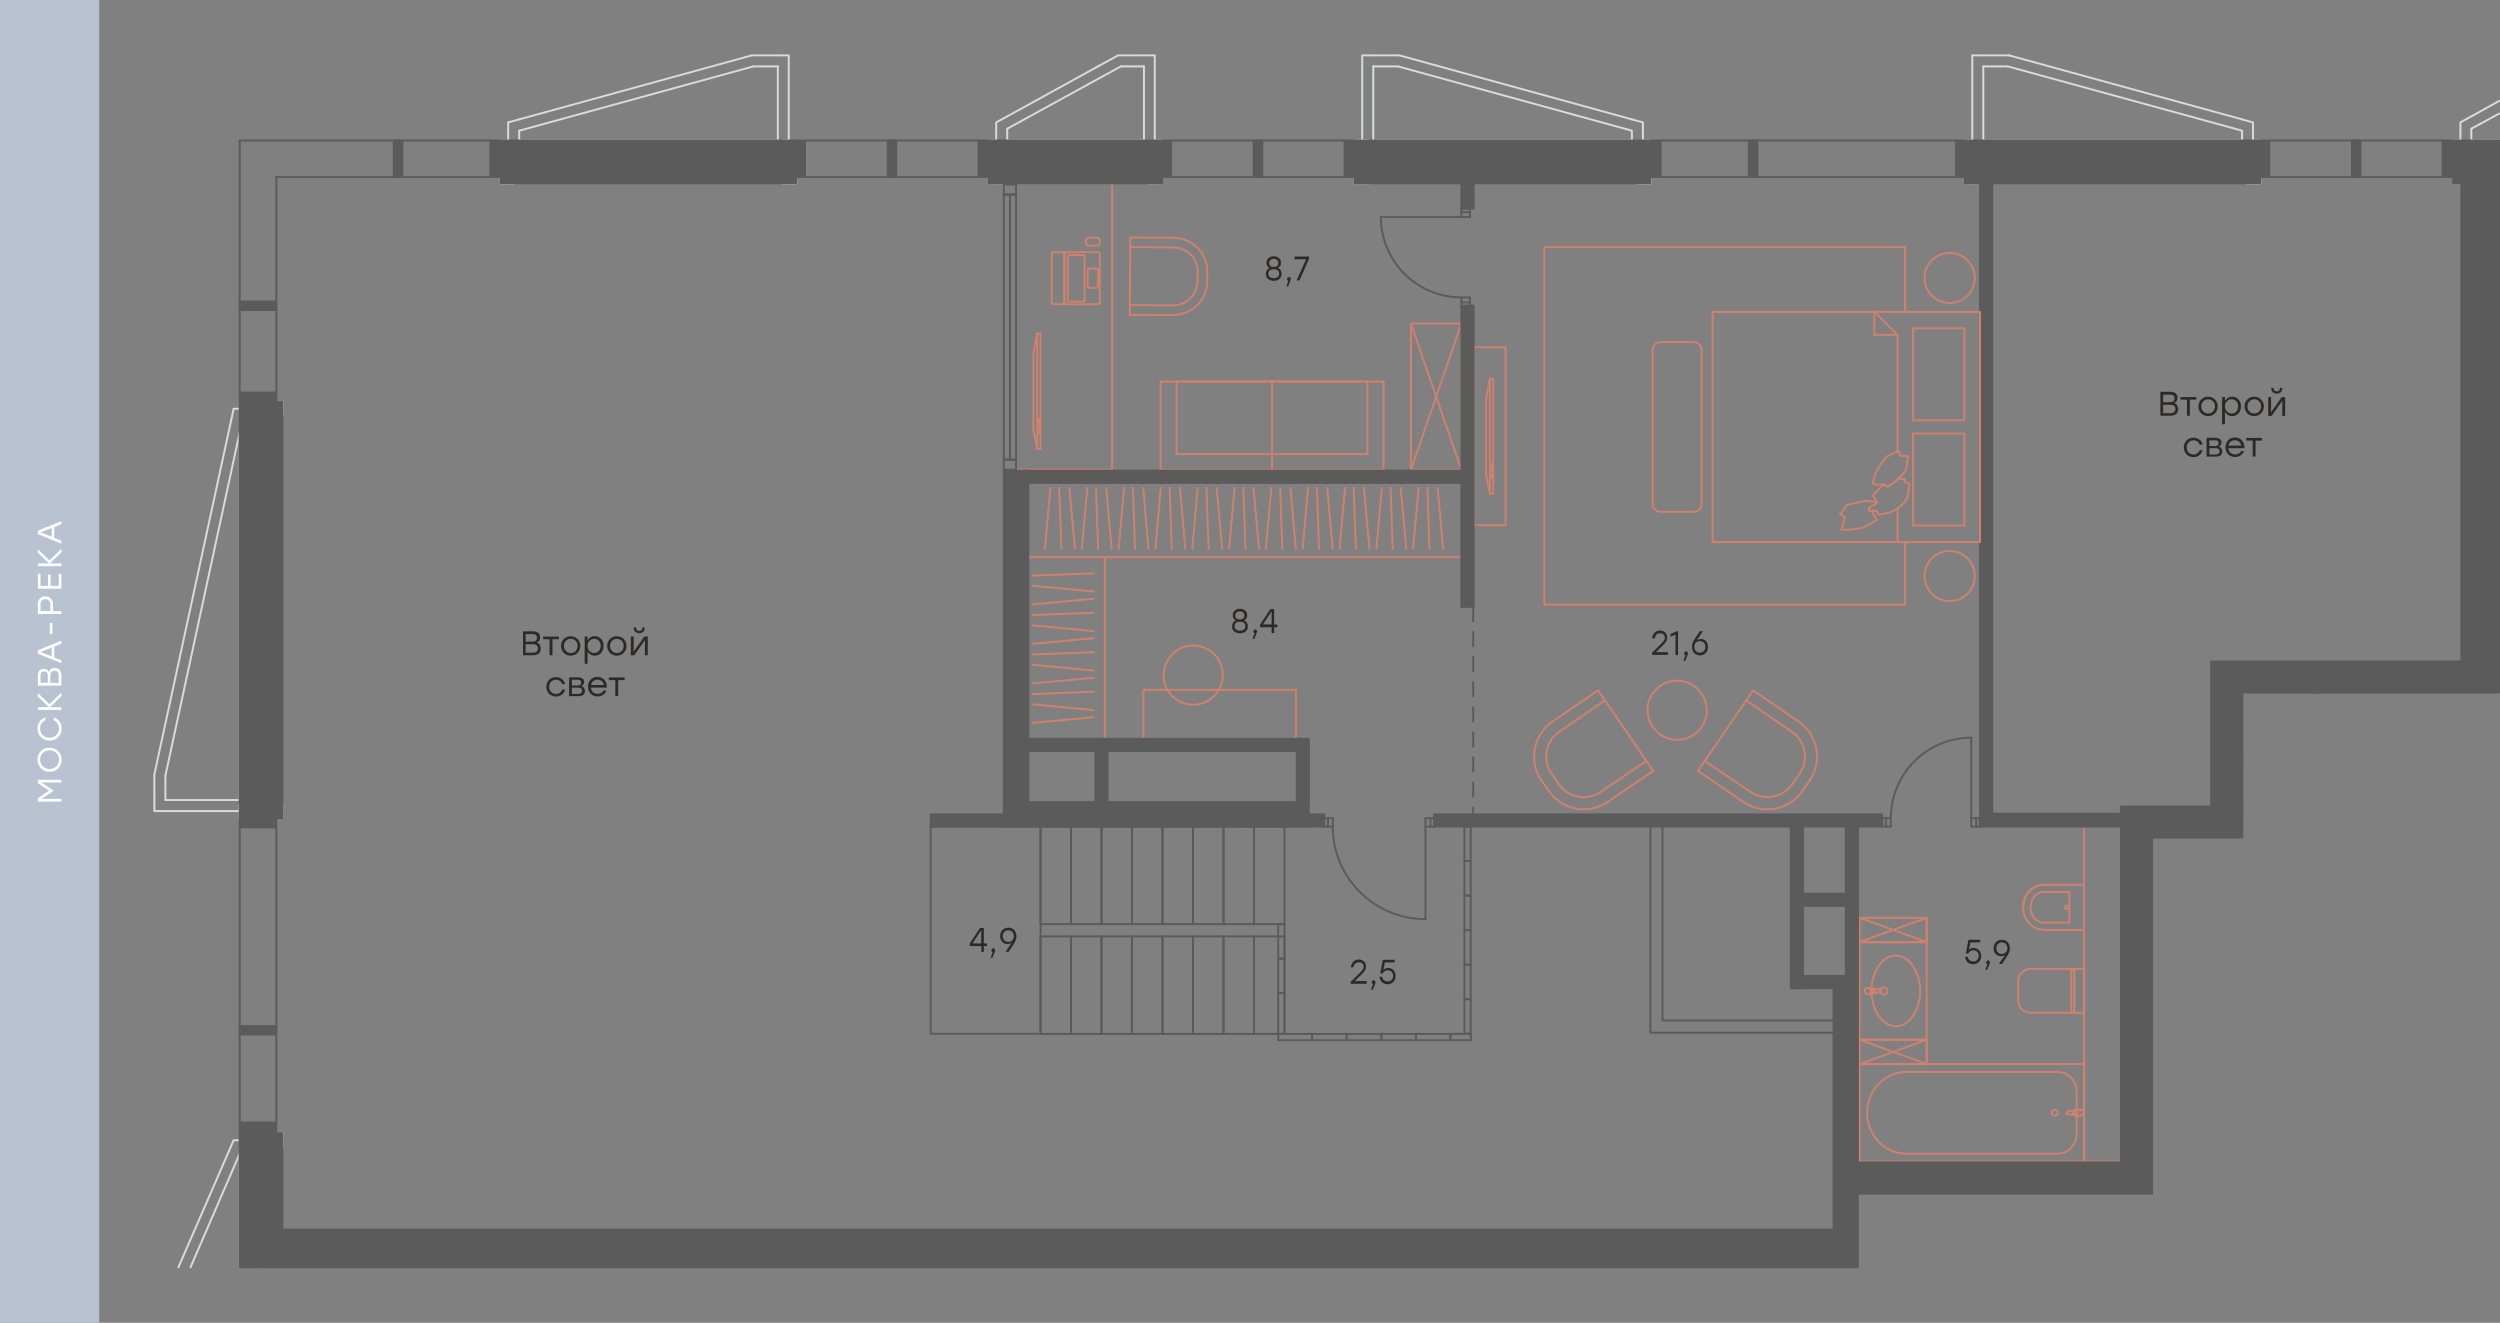 <?xml version="1.0" encoding="utf-8"?>
<!-- Generator: Adobe Illustrator 26.5.0, SVG Export Plug-In . SVG Version: 6.00 Build 0)  -->
<svg version="1.1" id="Слой_1" xmlns="http://www.w3.org/2000/svg" xmlns:xlink="http://www.w3.org/1999/xlink" x="0px" y="0px"
	 viewBox="0 0 1901.5 1006.1" style="enable-background:new 0 0 1901.5 1006.1;" xml:space="preserve">
<rect x="0" y="0" width="1901.5" height="1006.1" fill="#808080" stroke="none"/>
<style type="text/css">
	.st0{fill-rule:evenodd;clip-rule:evenodd;fill:#B9C2D0;}
	.st1{fill:#FEFEFE;}
	.st2{enable-background:new    ;}
	.st3{fill:#2B2A29;}
	.st4{fill:none;stroke:#CF816E;stroke-width:1.5;stroke-linecap:round;stroke-linejoin:round;stroke-miterlimit:10;}
	.st5{fill:none;stroke:#CF816E;stroke-width:1.5;stroke-linecap:round;stroke-linejoin:round;stroke-miterlimit:22.926;}
	.st6{fill:none;stroke:#D9DADA;stroke-width:1.5;stroke-linecap:round;stroke-linejoin:round;stroke-miterlimit:10;}
	.st7{fill:none;stroke:#5B5B5B;stroke-width:1.5;stroke-linecap:round;stroke-linejoin:round;stroke-miterlimit:10;}
	.st8{fill:#5B5B5B;}
	.st9{fill-rule:evenodd;clip-rule:evenodd;fill:#5B5B5B;}
	.st10{fill:none;stroke:#5B5B5B;stroke-width:1.5;stroke-linecap:round;stroke-linejoin:round;stroke-miterlimit:22.926;}
	
		.st11{fill:none;stroke:#5B5B5B;stroke-width:1.5;stroke-linecap:round;stroke-linejoin:round;stroke-miterlimit:22.926;stroke-dasharray:10.8,8.28;}
</style>
<rect class="st0" width="75.5" height="1006.1"/>
<path class="st1" d="M39.3,408.2l-8.5-3.3l8.5-3.3V408.2z M46.7,398.6v-2.2l-17.9,7.2v2.7l17.9,7.2v-2.2l-5.4-2.1v-8.3L46.7,398.6z
	 M46.7,417.4l-9.1,8.8l-8.8-8.5v2.7l8.4,8.1h-8.4v2.1h17.9v-2.1H38l8.7-8.4V417.4z M30.8,436.4h-2v11.4h17.9v-11.4h-2v9.2h-6.2V437
	h-2v8.6h-5.7C30.8,445.4,30.8,436.4,30.8,436.4z M38.3,459.8v5h-7.5v-5c0-2.8,1.7-4.1,3.7-4.1C36.5,455.7,38.3,457.1,38.3,459.8z
	 M28.8,459.8v7.2h17.9v-2.1h-6.4v-5.1c0-4-2.5-6.2-5.8-6.2C31.2,453.5,28.8,455.8,28.8,459.8z M37.9,473.8v8.3h2v-8.3H37.9z
	 M39.3,499.2l-8.5-3.3l8.5-3.3V499.2z M46.7,489.5v-2.2l-17.9,7.2v2.7l17.9,7.2v-2.2l-5.4-2.1v-8.3L46.7,489.5z M44.6,514v5.4h-6.3
	V514c0-2.8,1.2-3.8,3.2-3.8C43.4,510.2,44.6,511,44.6,514z M33.6,510.7c1.7,0,2.8,0.9,2.8,3.6v5h-5.6v-5
	C30.8,511.7,31.8,510.7,33.6,510.7z M37.2,511.2c-0.7-1.7-2-2.5-3.8-2.5c-2.8,0-4.6,1.8-4.6,5.4v7.4h17.9V514c0-3.9-1.9-5.9-5-5.9
	C39.4,508,37.7,509,37.2,511.2z M46.7,526.8l-9.1,8.8l-8.8-8.5v2.7l8.4,8.1h-8.4v2.1h17.9v-2.1H38l8.7-8.4
	C46.7,529.5,46.7,526.8,46.7,526.8z M46.9,554.1c0-4-2.4-7.3-6-8.5v2.3c2.4,1.1,4,3.4,4,6.2c0,4-3.1,7-7.2,7s-7.2-3-7.2-7
	c0-2.9,1.6-5.2,4-6.2v-2.3c-3.6,1.2-6,4.4-6,8.5c0,5.3,3.9,9.2,9.2,9.2S46.9,559.4,46.9,554.1z M30.5,577.8c0-4,3.1-7.1,7.2-7.1
	s7.2,3.1,7.2,7.1s-3.1,7.1-7.2,7.1C33.6,584.8,30.5,581.8,30.5,577.8z M28.5,577.8c0,5.2,4,9.3,9.2,9.3c5.3,0,9.2-4,9.2-9.2
	s-4-9.2-9.2-9.2C32.5,568.5,28.5,572.5,28.5,577.8z M28.8,595.7l8.5,5.7l-8.5,5.7v2.6h17.9v-2.1H31.5l9.2-6.1v-0.2l-9.2-6.1h15.2
	v-2.1H28.8V595.7z"/>
<g class="st2">
	<path class="st3" d="M1268.8,498.1h-12.3v-1.6l4.7-4.6c4-3.9,5.1-5,5.1-6.8c0-2-1.4-3.4-3.7-3.4c-2.3,0-3.6,1.5-4.1,3.8h-2
		c0.5-3.6,2.8-5.9,6.1-5.9c3.3,0,5.5,2.3,5.5,5.4c0,2.7-1.7,4.4-5.5,8l-3.1,3h9.1V498.1z"/>
	<path class="st3" d="M1276.3,480v18.2h-1.9v-15.6l-3.8,1.7v-2.1l4.8-2.1H1276.3z"/>
	<path class="st3" d="M1281.8,502.6h-1.4l1.5-4.2c-0.6-0.2-0.9-0.7-0.9-1.4c0-0.9,0.6-1.5,1.4-1.5c0.6,0,1.3,0.3,1.4,1.5
		C1283.8,497.5,1283.7,498,1281.8,502.6z"/>
	<path class="st3" d="M1299.1,492c0,3.9-2.7,6.5-6.1,6.5c-3.3,0-6.1-2.4-6.1-6.5c0-3.2,1.7-5.7,6-11.9h2.3l-4.6,6.9
		c0.9-0.5,1.8-1,3.1-1C1296.4,485.9,1299.1,488.1,1299.1,492z M1297.1,492c0-2.7-1.8-4.4-4.2-4.4c-2.4,0-4.2,1.7-4.2,4.4
		s1.8,4.4,4.1,4.4C1295.3,496.4,1297.1,494.6,1297.1,492z"/>
</g>
<g class="st2">
	<path class="st3" d="M949.1,476.5c0,3.3-2.6,5.2-6,5.2c-3.4,0-6-1.9-6-5.2c0-2.2,1.1-3.9,2.9-4.6c-1.5-0.6-2.4-2.1-2.4-3.9
		c0-3,2.4-5,5.5-5c3.1,0,5.5,1.9,5.5,5c0,1.8-0.8,3.2-2.4,3.9C948.1,472.6,949.1,474.3,949.1,476.5z M947.2,476.3
		c0-2.3-1.4-3.4-4.1-3.4c-2.7,0-4.1,1.1-4.1,3.4c0,2.2,1.7,3.4,4.1,3.4C945.5,479.7,947.2,478.5,947.2,476.3z M939.5,468.2
		c0,1.7,1,2.9,3.5,2.9c2.5,0,3.5-1.2,3.5-2.9c0-2-1.4-3.2-3.5-3.2C941,465,939.5,466.2,939.5,468.2z"/>
</g>
<g class="st2">
	<path class="st3" d="M954.1,485.9h-1.4l1.5-4.2c-0.6-0.2-0.9-0.7-0.9-1.4c0-0.9,0.6-1.5,1.4-1.5c0.6,0,1.3,0.3,1.4,1.5
		C956,480.8,956,481.3,954.1,485.9z"/>
</g>
<g class="st2">
	<path class="st3" d="M971.5,477.1h-2.4v4.4h-1.9v-4.4h-8.8v-2l7.8-11.8h2.9V475h2.4V477.1z M967.2,475v-9.8H967l-6.4,9.7L967.2,475
		z"/>
</g>
<g class="st2">
	<path class="st3" d="M974.8,208.4c0,3.3-2.6,5.2-6,5.2c-3.4,0-6-1.9-6-5.2c0-2.2,1.1-3.9,2.9-4.6c-1.5-0.6-2.4-2.1-2.4-3.9
		c0-3,2.4-5,5.5-5c3.1,0,5.5,1.9,5.5,5c0,1.8-0.8,3.2-2.4,3.9C973.8,204.5,974.8,206.2,974.8,208.4z M972.9,208.2
		c0-2.3-1.4-3.4-4.1-3.4c-2.7,0-4.1,1.1-4.1,3.4c0,2.2,1.7,3.4,4.1,3.4C971.2,211.6,972.9,210.4,972.9,208.2z M965.3,200.1
		c0,1.7,1,2.9,3.5,2.9c2.5,0,3.5-1.2,3.5-2.9c0-2-1.4-3.2-3.5-3.2C966.7,196.9,965.3,198.1,965.3,200.1z"/>
</g>
<g class="st2">
	<path class="st3" d="M979.8,217.8h-1.4l1.5-4.2c-0.6-0.2-0.9-0.7-0.9-1.4c0-0.9,0.6-1.5,1.4-1.5c0.6,0,1.3,0.3,1.4,1.5
		C981.7,212.7,981.7,213.2,979.8,217.8z"/>
	<path class="st3" d="M995.7,195.2v1.6l-7.3,16.5h-2.2l7.2-16.1h-8.8v-2.1H995.7z"/>
</g>
<g class="st2">
	<path class="st3" d="M1506.9,727.1c0,3.7-2.6,6.3-6,6.3c-3.1,0-5.9-1.9-6.3-5.7h2c0.5,2.4,2.2,3.6,4.4,3.6c2.3,0,4-1.8,4-4.3
		c0-2.5-1.7-4.2-4-4.2c-1.9,0-3.1,0.9-3.9,2.4h-1.9l2-10.4h8.9v2h-7.4l-1.1,5.7c0.9-1,2.1-1.5,3.7-1.5
		C1504.4,721.2,1506.9,723.5,1506.9,727.1z"/>
</g>
<g class="st2">
	<path class="st3" d="M1511.5,737.6h-1.4l1.5-4.2c-0.6-0.2-0.9-0.7-0.9-1.4c0-0.9,0.6-1.5,1.4-1.5c0.6,0,1.3,0.3,1.4,1.5
		C1513.5,732.5,1513.4,733.1,1511.5,737.6z"/>
</g>
<g class="st2">
	<path class="st3" d="M1528.7,721.3c0,3.2-1.7,5.7-6,11.9h-2.3l4.6-6.9c-0.9,0.5-1.8,1-3.1,1c-2.9,0-5.6-2.2-5.6-6
		c0-3.9,2.7-6.5,6.1-6.5C1525.9,714.7,1528.7,717.1,1528.7,721.3z M1526.8,721.2c0-2.7-1.8-4.4-4.2-4.4c-2.3,0-4.2,1.7-4.2,4.4
		c0,2.7,1.8,4.4,4.1,4.4C1525,725.5,1526.8,723.9,1526.8,721.2z"/>
</g>
<g class="st2">
	<path class="st3" d="M750.7,719.6h-2.4v4.4h-1.9v-4.4h-8.8v-2l7.8-11.8h2.9v11.8h2.4V719.6z M746.3,717.6v-9.8h-0.2l-6.4,9.7
		L746.3,717.6z"/>
	<path class="st3" d="M754.9,728.4h-1.4l1.5-4.2c-0.6-0.2-0.9-0.7-0.9-1.4c0-0.9,0.6-1.5,1.4-1.5c0.6,0,1.3,0.3,1.4,1.5
		C756.8,723.3,756.8,723.9,754.9,728.4z"/>
</g>
<g class="st2">
	<path class="st3" d="M773.1,712.1c0,3.2-1.7,5.7-6,11.9h-2.3l4.6-6.9c-0.9,0.5-1.8,1-3.1,1c-2.9,0-5.6-2.2-5.6-6
		c0-3.9,2.7-6.5,6.1-6.5C770.3,705.5,773.1,707.9,773.1,712.1z M771.1,712c0-2.7-1.8-4.4-4.2-4.4c-2.3,0-4.2,1.7-4.2,4.4
		c0,2.7,1.8,4.4,4.1,4.4C769.4,716.4,771.1,714.7,771.1,712z"/>
</g>
<rect x="1120.8" y="264.1" class="st4" width="24.3" height="135.4"/>
<polyline class="st4" points="1449.1,412.3 1449.1,459.9 1174.6,459.9 1174.6,187.9 1449.1,187.9 1449.1,236.8 "/>
<path class="st4" d="M1253.2,540.2c0,12.5,10.1,22.5,22.5,22.5s22.5-10.1,22.5-22.5"/>
<path class="st4" d="M1298.1,540.2c0-12.5-10.1-22.5-22.5-22.5c-12.5,0-22.5,10.1-22.5,22.5"/>
<line class="st4" x1="1291.5" y1="586.3" x2="1325.9" y2="609.9"/>
<path class="st4" d="M1325.9,609.9c14.8,10.1,35,6.4,45.2-8.5"/>
<line class="st4" x1="1371.1" y1="601.4" x2="1376.3" y2="593.8"/>
<path class="st4" d="M1376.3,593.8c10.2-14.8,6.4-35-8.5-45.1"/>
<polyline class="st4" points="1367.9,548.7 1333.4,525.1 1291.5,586.3 "/>
<line class="st4" x1="1328.2" y1="532.7" x2="1362.6" y2="556.4"/>
<line class="st4" x1="1368.7" y1="588.6" x2="1363.4" y2="596.2"/>
<line class="st4" x1="1331.2" y1="602.2" x2="1296.6" y2="578.7"/>
<path class="st4" d="M1368.7,588.6c7.3-10.6,4.5-25-6.1-32.2"/>
<path class="st4" d="M1331.2,602.2c10.6,7.3,25,4.5,32.2-6.1"/>
<line class="st4" x1="1257.4" y1="586.3" x2="1222.9" y2="609.9"/>
<path class="st4" d="M1177.8,601.4c10.2,14.8,30.3,18.6,45.2,8.5"/>
<line class="st4" x1="1177.8" y1="601.4" x2="1172.6" y2="593.8"/>
<path class="st4" d="M1181,548.7c-14.8,10.1-18.6,30.3-8.5,45.1"/>
<polyline class="st4" points="1181,548.7 1215.5,525.1 1257.4,586.3 "/>
<line class="st4" x1="1220.7" y1="532.7" x2="1186.2" y2="556.4"/>
<line class="st4" x1="1180.2" y1="588.6" x2="1185.4" y2="596.2"/>
<line class="st4" x1="1217.7" y1="602.2" x2="1252.2" y2="578.7"/>
<path class="st4" d="M1186.2,556.4c-10.6,7.2-13.3,21.6-6.1,32.2"/>
<path class="st4" d="M1185.4,596.2c7.3,10.6,21.6,13.3,32.2,6.1"/>
<rect x="869.7" y="524.7" class="st4" width="116" height="37.2"/>
<path class="st4" d="M885,513.5c0,12.5,10.1,22.5,22.5,22.5c12.5,0,22.5-10.1,22.5-22.5"/>
<path class="st4" d="M930.1,513.5c0-12.5-10.1-22.5-22.5-22.5c-12.5,0-22.5,10.1-22.5,22.5"/>
<rect x="1414.4" y="809.3" class="st4" width="170.8" height="74.2"/>
<polygon class="st4" points="1565.3,877.5 1567.7,877.3 1570.1,876.6 1572.3,875.5 1574.4,874.1 1576.1,872.2 1577.5,870.2 
	1578.6,867.9 1579.2,865.4 1579.5,862.8 1579.5,830.1 1579.2,827.6 1578.6,825.1 1577.5,822.7 1576.1,820.6 1574.4,818.8 
	1572.3,817.3 1570.1,816.2 1567.7,815.5 1565.3,815.3 1450,815.3 1444.8,815.7 1439.8,817.1 1435,819.5 1430.8,822.6 1427.1,826.4 
	1424.1,830.9 1421.9,835.7 1420.5,841 1420.1,846.4 1420.5,851.8 1421.9,857.1 1424.1,862 1427.1,866.5 1430.8,870.3 1435,873.4 
	1439.8,875.7 1444.8,877.1 1450,877.5 "/>
<path class="st4" d="M1560.6,846.4c0,1.3,1,2.3,2.3,2.3s2.3-1,2.3-2.3s-1-2.3-2.3-2.3C1561.6,844.1,1560.6,845.1,1560.6,846.4"/>
<path class="st4" d="M1578.3,844.5c-0.3,0-0.6,0.1-0.9,0.3"/>
<line class="st4" x1="1577.5" y1="844.8" x2="1572.5" y2="845.4"/>
<path class="st4" d="M1572.5,845.4c-0.5,0.1-0.9,0.5-0.9,1s0.4,1,0.9,1"/>
<line class="st4" x1="1572.5" y1="847.4" x2="1577.5" y2="848.1"/>
<path class="st4" d="M1577.5,848c0.3,0.2,0.6,0.3,0.9,0.3"/>
<line class="st4" x1="1578.4" y1="848.4" x2="1582.3" y2="848.7"/>
<path class="st4" d="M1582.2,848.7c1.3,0,2.3-1,2.3-2.3s-1-2.3-2.3-2.3"/>
<line class="st4" x1="1582.3" y1="844.1" x2="1578.4" y2="844.5"/>
<line class="st4" x1="1579.9" y1="847.7" x2="1578.5" y2="847.7"/>
<line class="st4" x1="1578.5" y1="845.1" x2="1579.9" y2="845.1"/>
<line class="st4" x1="1579.9" y1="845.1" x2="1579.9" y2="847.7"/>
<path class="st4" d="M1578.5,845.1c-0.7,0-1.3,0.6-1.3,1.3s0.6,1.3,1.3,1.3"/>
<path class="st4" d="M1577.5,844.8c-0.6,0.4-0.9,1-0.9,1.6c0,0.7,0.3,1.3,0.9,1.6"/>
<rect x="1585.2" y="628.1" class="st4" width="29.2" height="255.4"/>
<polygon class="st4" points="1535,746.2 1535.2,744.4 1535.7,742.7 1536.6,741.1 1537.7,739.7 1539.2,738.5 1540.8,737.6 
	1542.5,737.1 1544.3,736.9 1585.2,736.9 1585.2,770.3 1544.3,770.3 1542.5,770.1 1540.8,769.6 1539.2,768.7 1537.7,767.6 
	1536.6,766.2 1535.7,764.6 1535.2,762.8 1535,761 "/>
<line class="st4" x1="1577.7" y1="753.7" x2="1577.7" y2="768"/>
<line class="st4" x1="1575.4" y1="770.3" x2="1575.4" y2="736.9"/>
<line class="st4" x1="1577.7" y1="739.3" x2="1577.7" y2="753.7"/>
<path class="st4" d="M1575.4,770.3c1.3,0,2.3-1,2.3-2.3"/>
<path class="st4" d="M1577.7,739.2c0-1.3-1-2.3-2.3-2.3"/>
<line class="st4" x1="1585.2" y1="707.3" x2="1554.6" y2="707.3"/>
<line class="st4" x1="1585.2" y1="673" x2="1554.6" y2="673"/>
<line class="st4" x1="1574" y1="701.7" x2="1554.6" y2="701.7"/>
<line class="st4" x1="1574" y1="678.5" x2="1554.6" y2="678.5"/>
<line class="st4" x1="1574" y1="678.5" x2="1574" y2="701.7"/>
<path class="st4" d="M1542.5,701.2c2.9,3.8,7.3,6,12.1,6"/>
<path class="st4" d="M1554.6,673c-4.8,0-9.2,2.2-12.1,6"/>
<path class="st4" d="M1542.5,678.9c-5,6.6-5,15.7,0,22.2"/>
<path class="st4" d="M1554.6,673c-4.8,0-9.2,2.2-12.1,6"/>
<path class="st4" d="M1542.5,678.9c-2.4,3.2-3.7,7.1-3.7,11.2"/>
<path class="st4" d="M1571.9,691.5c0.8,0,1.4-0.6,1.4-1.4c0-0.8-0.6-1.4-1.4-1.4s-1.4,0.6-1.4,1.4
	C1570.5,690.8,1571.1,691.5,1571.9,691.5"/>
<path class="st4" d="M1554.6,678.4c-3,0-5.8,1.4-7.6,3.8"/>
<path class="st4" d="M1547,682.3c-3.5,4.6-3.5,11,0,15.6"/>
<path class="st4" d="M1546.9,697.9c1.8,2.4,4.6,3.8,7.6,3.8"/>
<line class="st4" x1="1465.4" y1="790.8" x2="1465.4" y2="716.5"/>
<line class="st4" x1="1414.4" y1="790.8" x2="1414.4" y2="716.5"/>
<line class="st4" x1="1465.4" y1="716.5" x2="1414.4" y2="716.5"/>
<line class="st4" x1="1465.4" y1="790.8" x2="1414.4" y2="790.8"/>
<path class="st4" d="M1442,726.8c-10.2,0-18.5,12.1-18.5,26.9s8.3,26.9,18.5,26.9s18.5-12.1,18.5-26.9
	C1460.4,738.8,1452.1,726.8,1442,726.8"/>
<path class="st4" d="M1432.8,750.9c-1.5,0-2.8,1.3-2.8,2.8s1.3,2.8,2.8,2.8s2.8-1.2,2.8-2.8C1435.6,752.2,1434.4,750.9,1432.8,750.9
	"/>
<path class="st4" d="M1424.3,755.6c0.3,0,0.6-0.1,0.9-0.3"/>
<line class="st4" x1="1425.2" y1="755.3" x2="1430.1" y2="754.7"/>
<path class="st4" d="M1430.1,754.7c0.5-0.1,0.9-0.5,0.9-1s-0.4-1-0.9-1"/>
<line class="st4" x1="1430.1" y1="752.7" x2="1425.2" y2="752.1"/>
<path class="st4" d="M1425.2,752.1c-0.3-0.2-0.6-0.3-0.9-0.3"/>
<line class="st4" x1="1424.3" y1="751.8" x2="1420.4" y2="751.4"/>
<path class="st4" d="M1420.4,751.4c-1.3,0-2.3,1-2.3,2.3s1,2.3,2.3,2.3"/>
<line class="st4" x1="1420.4" y1="756" x2="1424.3" y2="755.6"/>
<line class="st4" x1="1422.7" y1="752.5" x2="1424.1" y2="752.5"/>
<line class="st4" x1="1424.1" y1="754.9" x2="1422.7" y2="754.9"/>
<line class="st4" x1="1422.7" y1="754.9" x2="1422.7" y2="752.5"/>
<path class="st4" d="M1424.1,754.9c0.7,0,1.3-0.6,1.3-1.3s-0.6-1.3-1.3-1.3"/>
<path class="st4" d="M1425.2,755.3c0.6-0.4,0.9-1,0.9-1.6c0-0.7-0.3-1.3-0.9-1.6"/>
<rect x="1414.4" y="790.8" class="st4" width="51.1" height="18.6"/>
<polyline class="st4" points="1414.4,809.3 1465.4,790.8 1465.4,809.3 1414.4,790.8 "/>
<rect x="1414.4" y="698.1" class="st4" width="51.1" height="18.6"/>
<polyline class="st4" points="1414.4,698.1 1465.4,716.5 1465.4,698.1 1414.4,716.5 "/>
<path class="st4" d="M808.5,231.4H801c-0.7,0-1.1-0.7-1.1-1.1v-37.4c0-0.7,0.7-1.1,1.1-1.1h7.5c0.7,0,1.1,0.7,1.1,1.1v37.4
	C809.6,231,809,231.4,808.5,231.4z"/>
<path class="st4" d="M823.8,229.4h-10.6c-0.7,0-1.1-0.7-1.1-1.1v-33.2c0-0.7,0.7-1.1,1.1-1.1h10.6c0.7,0,1.1,0.7,1.1,1.1v33.2
	C824.7,229,824.4,229.4,823.8,229.4z"/>
<path class="st4" d="M834,218.9h-5.7c-0.7,0-1.1-0.7-1.1-1.1v-12.4c0-0.7,0.7-1.1,1.1-1.1h5.7c0.7,0,1.1,0.7,1.1,1.1V218
	C835.1,218.4,834.5,218.9,834,218.9z"/>
<path class="st4" d="M835.4,231.4h-24.8c-0.7,0-1.1-0.7-1.1-1.1v-37.4c0-0.7,0.7-1.1,1.1-1.1h24.8c0.7,0,1.1,0.7,1.1,1.1v37.4
	C836.5,231,836,231.4,835.4,231.4z"/>
<path class="st4" d="M825.9,184.3v-0.9c0-1.4,1.2-2.6,2.6-2.6h5.5c1.4,0,2.6,1.2,2.6,2.6v0.9c0,1.4-1.2,2.6-2.6,2.6h-5.5
	C827.1,187,825.9,185.8,825.9,184.3z"/>
<line class="st4" x1="859.3" y1="239.4" x2="892.3" y2="239.6"/>
<path class="st4" d="M918.2,214.1c-0.1,14.2-11.8,25.6-25.9,25.4"/>
<line class="st4" x1="918.2" y1="214.1" x2="918.3" y2="206.9"/>
<path class="st4" d="M892.8,180.9c14.2,0.1,25.6,11.7,25.5,25.9"/>
<polyline class="st4" points="892.8,180.8 859.7,180.6 859.3,239.4 "/>
<line class="st4" x1="859.7" y1="187.9" x2="892.8" y2="188.2"/>
<line class="st4" x1="910.9" y1="206.8" x2="910.9" y2="214"/>
<line class="st4" x1="892.4" y1="232.3" x2="859.3" y2="232"/>
<path class="st4" d="M892.7,188.2c10.2,0.1,18.3,8.4,18.3,18.6"/>
<path class="st4" d="M910.8,214c-0.1,10.2-8.4,18.3-18.6,18.2"/>
<rect x="772.8" y="139.3" class="st4" width="73.1" height="217.9"/>
<rect x="967.5" y="290.2" class="st4" width="72.6" height="55.2"/>
<rect x="967.5" y="290.2" class="st4" width="84.8" height="67.1"/>
<rect x="894.9" y="290.2" class="st4" width="72.6" height="55.2"/>
<rect x="882.7" y="290.2" class="st4" width="84.8" height="67.1"/>
<polyline class="st4" points="1111.5,357.3 1073.2,357.3 1073.2,264.6 1073.2,255.3 1073.2,246.1 1111.5,246.1 1111.5,357.3 
	1073.2,246.1 1111.5,246.1 1073.2,357.3 "/>
<line class="st4" x1="788.9" y1="253.8" x2="791.4" y2="253.8"/>
<line class="st4" x1="791.4" y1="253.8" x2="791.4" y2="341.4"/>
<line class="st4" x1="791.4" y1="341.4" x2="788.9" y2="341.4"/>
<line class="st4" x1="788.9" y1="341.4" x2="788.9" y2="253.8"/>
<line class="st4" x1="786" y1="326.4" x2="786" y2="269.3"/>
<line class="st4" x1="786" y1="269.3" x2="788.9" y2="253.8"/>
<line class="st4" x1="786" y1="326.4" x2="788.9" y2="341.4"/>
<line class="st4" x1="790" y1="328.9" x2="790.7" y2="328.9"/>
<line class="st4" x1="790.7" y1="328.9" x2="790.7" y2="326.1"/>
<line class="st4" x1="790.7" y1="326.1" x2="790" y2="326.1"/>
<line class="st4" x1="790" y1="326.1" x2="790" y2="328.9"/>
<line class="st4" x1="790" y1="324.2" x2="790.7" y2="324.2"/>
<line class="st4" x1="790.7" y1="324.2" x2="790.7" y2="321.3"/>
<line class="st4" x1="790.7" y1="321.3" x2="790" y2="321.3"/>
<line class="st4" x1="790" y1="321.3" x2="790" y2="324.2"/>
<line class="st4" x1="790" y1="320.1" x2="790.6" y2="320.1"/>
<line class="st4" x1="790.6" y1="320.1" x2="790.6" y2="318.7"/>
<line class="st4" x1="790.6" y1="318.7" x2="790" y2="318.7"/>
<line class="st4" x1="790" y1="318.7" x2="790" y2="320.1"/>
<line class="st4" x1="1079" y1="371.2" x2="1074.8" y2="417.4"/>
<line class="st4" x1="1065.4" y1="371.2" x2="1069.6" y2="417.4"/>
<line class="st4" x1="1057.7" y1="371.1" x2="1059.3" y2="417.5"/>
<line class="st4" x1="1051" y1="371.2" x2="1046.9" y2="417.4"/>
<line class="st4" x1="1037.4" y1="371.2" x2="1041.6" y2="417.4"/>
<line class="st4" x1="1029.6" y1="371.1" x2="1031.3" y2="417.5"/>
<line class="st4" x1="1023" y1="371.2" x2="1018.9" y2="417.4"/>
<line class="st4" x1="1009.5" y1="371.2" x2="1013.6" y2="417.4"/>
<line class="st4" x1="1001.6" y1="371.1" x2="1003.3" y2="417.5"/>
<line class="st4" x1="994.9" y1="371.2" x2="990.8" y2="417.4"/>
<line class="st4" x1="981.5" y1="371.2" x2="985.6" y2="417.4"/>
<line class="st4" x1="973.7" y1="371.1" x2="975.3" y2="417.5"/>
<line class="st4" x1="967" y1="371.2" x2="962.8" y2="417.4"/>
<line class="st4" x1="953.4" y1="371.2" x2="957.6" y2="417.4"/>
<line class="st4" x1="945.7" y1="371.1" x2="947.3" y2="417.5"/>
<line class="st4" x1="939" y1="371.2" x2="934.9" y2="417.4"/>
<line class="st4" x1="925.4" y1="371.2" x2="929.6" y2="417.4"/>
<line class="st4" x1="917.6" y1="371.1" x2="919.3" y2="417.5"/>
<line class="st4" x1="910.9" y1="371.2" x2="906.9" y2="417.4"/>
<line class="st4" x1="897.5" y1="371.2" x2="901.6" y2="417.4"/>
<line class="st4" x1="889.6" y1="371.1" x2="891.3" y2="417.5"/>
<line class="st4" x1="882.9" y1="371.2" x2="878.8" y2="417.4"/>
<line class="st4" x1="869.5" y1="371.2" x2="873.5" y2="417.4"/>
<line class="st4" x1="861.7" y1="371.1" x2="863.3" y2="417.5"/>
<line class="st4" x1="855" y1="371.2" x2="850.8" y2="417.4"/>
<line class="st4" x1="841.4" y1="371.2" x2="845.5" y2="417.4"/>
<line class="st4" x1="833.6" y1="371.1" x2="835.2" y2="417.5"/>
<line class="st4" x1="827" y1="371.2" x2="822.8" y2="417.4"/>
<line class="st4" x1="813.4" y1="371.2" x2="817.6" y2="417.4"/>
<line class="st4" x1="805.6" y1="371.1" x2="807.3" y2="417.5"/>
<line class="st4" x1="1093.5" y1="371.2" x2="1097.6" y2="417.4"/>
<line class="st4" x1="1085.7" y1="371.1" x2="1087.3" y2="417.5"/>
<line class="st4" x1="798.9" y1="371.2" x2="794.8" y2="417.4"/>
<line class="st4" x1="785.7" y1="445.6" x2="831.8" y2="449.9"/>
<line class="st4" x1="785.7" y1="459.7" x2="831.8" y2="455.4"/>
<line class="st4" x1="785.6" y1="467.8" x2="831.9" y2="466.1"/>
<line class="st4" x1="785.7" y1="475.7" x2="831.8" y2="480"/>
<line class="st4" x1="785.7" y1="489.7" x2="831.8" y2="485.4"/>
<line class="st4" x1="785.6" y1="497.8" x2="831.9" y2="496.1"/>
<line class="st4" x1="785.7" y1="505.7" x2="831.8" y2="510"/>
<line class="st4" x1="785.7" y1="519.8" x2="831.8" y2="515.5"/>
<line class="st4" x1="785.6" y1="527.9" x2="831.9" y2="526.1"/>
<line class="st4" x1="785.6" y1="437.8" x2="831.9" y2="436.1"/>
<line class="st4" x1="785.7" y1="535.8" x2="831.8" y2="540.1"/>
<line class="st4" x1="785.7" y1="549.8" x2="831.8" y2="545.5"/>
<line class="st5" x1="782.1" y1="423.8" x2="1111.5" y2="423.8"/>
<line class="st5" x1="840.3" y1="423.8" x2="840.3" y2="561.9"/>
<polyline class="st6" points="380.9,120.9 595.4,120.9 595.4,106.9 "/>
<line class="st6" x1="591.6" y1="106.9" x2="394.9" y2="106.9"/>
<polyline class="st6" points="386.5,106.9 380.9,106.9 380.9,120.9 "/>
<rect x="380.9" y="120.9" class="st6" width="10.2" height="18.6"/>
<rect x="595.4" y="120.9" class="st6" width="10.2" height="18.6"/>
<line class="st6" x1="762.3" y1="120.9" x2="873.7" y2="120.9"/>
<line class="st6" x1="870.1" y1="106.9" x2="766.1" y2="106.9"/>
<line class="st6" x1="762.3" y1="139.4" x2="762.3" y2="120.9"/>
<polyline class="st6" points="757.7,106.9 752.2,106.9 752.2,139.4 762.3,139.4 "/>
<line class="st6" x1="394.9" y1="106.9" x2="394.9" y2="99.4"/>
<polyline class="st6" points="394.9,90.8 386.5,93.1 386.5,106.9 "/>
<polyline class="st6" points="599.9,106.9 599.9,42.1 591.6,42.1 "/>
<line class="st6" x1="591.6" y1="50.5" x2="591.6" y2="106.9"/>
<line class="st6" x1="595.4" y1="106.9" x2="599.9" y2="106.9"/>
<line class="st6" x1="591.6" y1="42.1" x2="571.9" y2="42.1"/>
<line class="st6" x1="573" y1="50.5" x2="591.6" y2="50.5"/>
<line class="st6" x1="571.9" y1="42.1" x2="394.9" y2="90.8"/>
<line class="st6" x1="394.9" y1="99.4" x2="573" y2="50.5"/>
<polyline class="st6" points="1040.8,120.9 1255.2,120.9 1255.2,106.9 1249.6,106.9 "/>
<line class="st6" x1="1241.2" y1="106.9" x2="1044.5" y2="106.9"/>
<polyline class="st6" points="883.9,139.4 883.9,106.9 878.3,106.9 "/>
<polyline class="st6" points="873.7,120.9 873.7,139.4 883.9,139.4 "/>
<line class="st6" x1="1040.8" y1="139.4" x2="1040.8" y2="120.9"/>
<polyline class="st6" points="1040.8,106.9 1030.5,106.9 1030.5,139.4 1040.8,139.4 "/>
<line class="st6" x1="766.1" y1="106.9" x2="766.1" y2="97.9"/>
<polyline class="st6" points="835.1,50.5 766.1,88.5 757.7,93.1 757.7,106.9 "/>
<line class="st6" x1="766.1" y1="97.9" x2="852.5" y2="50.5"/>
<polyline class="st6" points="878.3,106.9 878.3,42.1 870.1,42.1 "/>
<line class="st6" x1="870.1" y1="50.5" x2="870.1" y2="106.9"/>
<polyline class="st6" points="870.1,42.1 850.4,42.1 835.1,50.5 "/>
<line class="st6" x1="852.5" y1="50.5" x2="870.1" y2="50.5"/>
<polyline class="st6" points="1504.8,120.9 1719.2,120.9 1719.2,106.9 1713.6,106.9 "/>
<line class="st6" x1="1705.3" y1="106.9" x2="1508.5" y2="106.9"/>
<rect x="1245" y="120.9" class="st6" width="10.2" height="18.6"/>
<line class="st6" x1="1504.8" y1="139.4" x2="1504.8" y2="120.9"/>
<polyline class="st6" points="1500.1,106.9 1494.5,106.9 1494.5,139.4 1504.8,139.4 "/>
<rect x="1709" y="120.9" class="st6" width="10.2" height="18.6"/>
<line class="st6" x1="1508.5" y1="106.9" x2="1508.5" y2="50.5"/>
<polyline class="st6" points="1508.5,42.1 1500.1,42.1 1500.1,106.9 "/>
<line class="st6" x1="1508.5" y1="50.5" x2="1527.1" y2="50.5"/>
<line class="st6" x1="1528.1" y1="42.1" x2="1508.5" y2="42.1"/>
<polyline class="st6" points="1713.6,106.9 1713.6,93.1 1705.3,90.8 "/>
<polyline class="st6" points="1527.1,50.5 1705.3,99.4 1705.3,106.9 "/>
<line class="st6" x1="1705.3" y1="90.8" x2="1528.1" y2="42.1"/>
<line class="st6" x1="1876" y1="120.9" x2="1900.8" y2="120.9"/>
<line class="st6" x1="1900.8" y1="106.9" x2="1879.7" y2="106.9"/>
<line class="st6" x1="1876" y1="139.4" x2="1876" y2="120.9"/>
<polyline class="st6" points="1871.4,106.9 1865.8,106.9 1865.8,139.4 1876,139.4 "/>
<line class="st6" x1="1879.7" y1="106.9" x2="1879.7" y2="97.9"/>
<polyline class="st6" points="1900.8,76.8 1879.7,88.5 1871.4,93.1 1871.4,106.9 "/>
<line class="st6" x1="1879.7" y1="97.9" x2="1900.8" y2="86.4"/>
<polyline class="st6" points="196.3,963.9 196.3,867.3 182.3,867.3 "/>
<line class="st6" x1="182.3" y1="877.5" x2="182.3" y2="963.9"/>
<polyline class="st6" points="196.3,612.3 196.3,310.9 182.3,310.9 "/>
<line class="st6" x1="182.3" y1="328.9" x2="182.3" y2="608.5"/>
<line class="st6" x1="182.3" y1="612.3" x2="196.3" y2="612.3"/>
<rect x="196.3" y="861.7" class="st6" width="18.6" height="10.2"/>
<polyline class="st6" points="182.3,867.3 177.7,867.3 174.1,875.6 "/>
<line class="st6" x1="144.9" y1="963.9" x2="182.3" y2="877.5"/>
<line class="st6" x1="174.1" y1="875.6" x2="135.7" y2="963.9"/>
<rect x="196.3" y="305.4" class="st6" width="18.6" height="10.2"/>
<polyline class="st6" points="182.3,310.9 177.7,310.9 175.9,319.3 "/>
<line class="st6" x1="125.8" y1="590" x2="182.3" y2="328.9"/>
<line class="st6" x1="175.9" y1="319.3" x2="117.4" y2="589.1"/>
<rect x="182.3" y="612.3" class="st6" width="32.5" height="10.2"/>
<line class="st6" x1="182.3" y1="608.5" x2="125.8" y2="608.5"/>
<polyline class="st6" points="117.4,608.5 117.4,616.9 182.3,616.9 182.3,612.3 "/>
<line class="st6" x1="125.8" y1="608.5" x2="125.8" y2="590"/>
<line class="st6" x1="117.4" y1="589.1" x2="117.4" y2="608.5"/>
<line class="st6" x1="1044.5" y1="106.9" x2="1044.5" y2="50.5"/>
<polyline class="st6" points="1044.5,42.1 1036.1,42.1 1036.1,106.9 1040.8,106.9 "/>
<line class="st6" x1="1044.5" y1="50.5" x2="1063.3" y2="50.5"/>
<line class="st6" x1="1064.3" y1="42.1" x2="1044.5" y2="42.1"/>
<polyline class="st6" points="1249.6,106.9 1249.6,93.1 1241.2,90.8 "/>
<polyline class="st6" points="1063.3,50.5 1241.2,99.4 1241.2,106.9 "/>
<line class="st6" x1="1241.2" y1="90.8" x2="1064.3" y2="42.1"/>
<path class="st7" d="M1013.7,628.7c0,38.9,31.6,70.4,70.5,70.4"/>
<line class="st7" x1="1084.2" y1="699.2" x2="1084.2" y2="628.7"/>
<line class="st7" x1="1013.8" y1="622.3" x2="1007.2" y2="622.3"/>
<line class="st7" x1="1013.8" y1="628.7" x2="1007.2" y2="628.7"/>
<line class="st7" x1="1090.8" y1="622.3" x2="1084.2" y2="622.3"/>
<line class="st7" x1="1090.8" y1="628.7" x2="1084.2" y2="628.7"/>
<line class="st7" x1="1013.8" y1="628.7" x2="1013.8" y2="622.3"/>
<line class="st7" x1="1010.1" y1="628.7" x2="1010.1" y2="622.3"/>
<line class="st7" x1="1007.2" y1="628.7" x2="1007.2" y2="622.3"/>
<line class="st7" x1="1090.8" y1="628.7" x2="1090.8" y2="622.3"/>
<line class="st7" x1="1088" y1="628.7" x2="1088" y2="622.3"/>
<line class="st7" x1="1084.2" y1="628.7" x2="1084.2" y2="622.3"/>
<path class="st7" d="M1499.4,561.1c-33.8,0-61.2,27.4-61.2,61.1"/>
<line class="st7" x1="1499.3" y1="622.2" x2="1499.3" y2="561"/>
<line class="st7" x1="1505.8" y1="628.7" x2="1499.3" y2="628.7"/>
<line class="st7" x1="1499.3" y1="622.2" x2="1505.8" y2="622.2"/>
<line class="st7" x1="1431.6" y1="628.7" x2="1438.1" y2="628.7"/>
<line class="st7" x1="1431.6" y1="622.2" x2="1438.1" y2="622.2"/>
<line class="st7" x1="1499.3" y1="622.2" x2="1499.3" y2="628.7"/>
<line class="st7" x1="1503" y1="622.2" x2="1503" y2="628.7"/>
<line class="st7" x1="1505.8" y1="622.2" x2="1505.8" y2="628.7"/>
<line class="st7" x1="1431.6" y1="622.2" x2="1431.6" y2="628.7"/>
<line class="st7" x1="1434.4" y1="622.2" x2="1434.4" y2="628.7"/>
<line class="st7" x1="1438.1" y1="622.2" x2="1438.1" y2="628.7"/>
<path class="st7" d="M1050.3,165.1c0,33.7,27.4,61.1,61.2,61.1"/>
<line class="st7" x1="1111.5" y1="165.1" x2="1050.3" y2="165.1"/>
<line class="st7" x1="1118.1" y1="165.1" x2="1118.1" y2="158.7"/>
<line class="st7" x1="1111.5" y1="165.1" x2="1111.5" y2="158.7"/>
<line class="st7" x1="1118.1" y1="232.8" x2="1118.1" y2="226.3"/>
<line class="st7" x1="1111.5" y1="232.8" x2="1111.5" y2="226.3"/>
<line class="st7" x1="1111.5" y1="165.1" x2="1118.1" y2="165.1"/>
<line class="st7" x1="1111.5" y1="161.4" x2="1118.1" y2="161.4"/>
<line class="st7" x1="1111.5" y1="158.7" x2="1118.1" y2="158.7"/>
<line class="st7" x1="1111.5" y1="232.8" x2="1118.1" y2="232.8"/>
<line class="st7" x1="1111.5" y1="230" x2="1118.1" y2="230"/>
<line class="st7" x1="1111.5" y1="226.3" x2="1118.1" y2="226.3"/>
<line class="st7" x1="1111.5" y1="432.2" x2="1118.1" y2="432.2"/>
<polygon class="st8" points="782.1,610.1 782.1,608.8 782.1,358 763.5,358 763.5,608.8 763.5,628.7 782.1,628.7 995.5,628.7 
	995.5,610.1 "/>
<polygon class="st7" points="782.1,610.1 782.1,608.8 782.1,358 763.5,358 763.5,608.8 763.5,628.7 782.1,628.7 995.5,628.7 
	995.5,610.1 "/>
<polygon class="st8" points="1618.3,907.9 1636.9,907.9 1636.9,898.6 1636.9,637.1 1686.9,637.1 1705.5,637.1 1705.5,619.4 
	1705.5,526.7 1765.8,526.7 1900.8,526.7 1900.8,155.5 1900.8,140.1 1900.8,139.4 1877.1,139.4 1877.1,140.1 1873.3,140.1 
	1872.1,140.1 1872.1,493.4 1872.1,503.1 1682.9,503.1 1681.8,503.1 1681.8,613.4 1613.2,613.4 1613.2,614.6 1613.2,884.1 
	1413.1,884.1 1413.1,777.1 1413.1,751.6 1394.6,751.6 1394.6,777.1 1394.6,935.2 239.1,935.2 215.9,935.2 214.8,935.2 214.8,963.9 
	215.9,963.9 237.5,963.9 1241.1,963.9 1413.1,963.9 1413.1,945 1413.1,907.9 "/>
<polygon class="st7" points="1618.3,907.9 1636.9,907.9 1636.9,898.6 1636.9,637.1 1686.9,637.1 1705.5,637.1 1705.5,619.4 
	1705.5,526.7 1765.8,526.7 1900.8,526.7 1900.8,155.5 1900.8,140.1 1900.8,139.4 1877.1,139.4 1877.1,140.1 1873.3,140.1 
	1872.1,140.1 1872.1,493.4 1872.1,503.1 1682.9,503.1 1681.8,503.1 1681.8,613.4 1613.2,613.4 1613.2,614.6 1613.2,884.1 
	1413.1,884.1 1413.1,777.1 1413.1,751.6 1394.6,751.6 1394.6,777.1 1394.6,935.2 239.1,935.2 215.9,935.2 214.8,935.2 214.8,963.9 
	215.9,963.9 237.5,963.9 1241.1,963.9 1413.1,963.9 1413.1,945 1413.1,907.9 "/>
<line class="st7" x1="744.3" y1="134.7" x2="612.3" y2="134.7"/>
<line class="st7" x1="744.3" y1="106.9" x2="612.3" y2="106.9"/>
<rect x="744.3" y="106.9" class="st9" width="7.9" height="27.7"/>
<rect x="744.3" y="106.9" class="st7" width="7.9" height="27.7"/>
<rect x="675.2" y="106.9" class="st8" width="6.5" height="27.7"/>
<rect x="675.2" y="106.9" class="st7" width="6.5" height="27.7"/>
<rect x="605.5" y="106.9" class="st8" width="6.8" height="27.7"/>
<rect x="605.5" y="106.9" class="st7" width="6.8" height="27.7"/>
<rect x="1022.7" y="106.9" class="st9" width="7.9" height="27.7"/>
<rect x="1022.7" y="106.9" class="st7" width="7.9" height="27.7"/>
<rect x="953.6" y="106.9" class="st8" width="6.5" height="27.7"/>
<rect x="953.6" y="106.9" class="st7" width="6.5" height="27.7"/>
<rect x="883.9" y="106.9" class="st8" width="6.8" height="27.7"/>
<rect x="883.9" y="106.9" class="st7" width="6.8" height="27.7"/>
<line class="st7" x1="1022.7" y1="134.7" x2="890.7" y2="134.7"/>
<line class="st7" x1="1022.7" y1="106.9" x2="890.7" y2="106.9"/>
<rect x="1857.9" y="106.9" class="st9" width="7.9" height="27.7"/>
<rect x="1857.9" y="106.9" class="st7" width="7.9" height="27.7"/>
<rect x="1788.9" y="106.9" class="st8" width="6.5" height="27.7"/>
<rect x="1788.9" y="106.9" class="st7" width="6.5" height="27.7"/>
<rect x="1719.2" y="106.9" class="st8" width="6.8" height="27.7"/>
<rect x="1719.2" y="106.9" class="st7" width="6.8" height="27.7"/>
<line class="st7" x1="1857.9" y1="134.7" x2="1725.9" y2="134.7"/>
<line class="st7" x1="1857.9" y1="106.9" x2="1725.9" y2="106.9"/>
<rect x="1255.2" y="106.9" class="st9" width="7.9" height="27.7"/>
<rect x="1255.2" y="106.9" class="st7" width="7.9" height="27.7"/>
<rect x="1330.2" y="106.9" class="st8" width="6.5" height="27.7"/>
<rect x="1330.2" y="106.9" class="st7" width="6.5" height="27.7"/>
<rect x="1487.8" y="106.9" class="st8" width="6.8" height="27.7"/>
<rect x="1487.8" y="106.9" class="st7" width="6.8" height="27.7"/>
<line class="st7" x1="1263" y1="134.7" x2="1487.8" y2="134.7"/>
<line class="st7" x1="1263" y1="106.9" x2="1487.8" y2="106.9"/>
<rect x="373" y="106.9" class="st9" width="7.9" height="27.7"/>
<rect x="373" y="106.9" class="st7" width="7.9" height="27.7"/>
<rect x="299.5" y="106.9" class="st8" width="6.5" height="27.7"/>
<rect x="299.5" y="106.9" class="st7" width="6.5" height="27.7"/>
<line class="st7" x1="373" y1="106.9" x2="182.3" y2="106.9"/>
<line class="st7" x1="373" y1="134.7" x2="210.2" y2="134.7"/>
<rect x="1865.8" y="106.9" class="st9" width="35" height="32.5"/>
<rect x="1865.8" y="106.9" class="st10" width="35" height="32.5"/>
<rect x="1494.5" y="106.9" class="st9" width="224.6" height="32.5"/>
<rect x="1494.5" y="106.9" class="st10" width="224.6" height="32.5"/>
<rect x="1030.5" y="106.9" class="st9" width="224.6" height="32.5"/>
<rect x="1030.5" y="106.9" class="st10" width="224.6" height="32.5"/>
<rect x="380.9" y="106.9" class="st9" width="224.6" height="32.5"/>
<rect x="380.9" y="106.9" class="st10" width="224.6" height="32.5"/>
<rect x="752.2" y="106.9" class="st9" width="131.8" height="32.5"/>
<rect x="752.2" y="106.9" class="st10" width="131.8" height="32.5"/>
<rect x="182.3" y="853.8" class="st9" width="27.8" height="7.9"/>
<rect x="182.3" y="853.8" class="st7" width="27.8" height="7.9"/>
<rect x="182.3" y="780.4" class="st8" width="27.8" height="6.5"/>
<rect x="182.3" y="780.4" class="st7" width="27.8" height="6.5"/>
<rect x="182.3" y="622.5" class="st8" width="27.8" height="6.8"/>
<rect x="182.3" y="622.5" class="st7" width="27.8" height="6.8"/>
<line class="st7" x1="182.3" y1="853.8" x2="182.3" y2="629.3"/>
<line class="st7" x1="210.2" y1="853.8" x2="210.2" y2="629.3"/>
<rect x="182.3" y="229.3" class="st8" width="27.8" height="6.5"/>
<rect x="182.3" y="229.3" class="st7" width="27.8" height="6.5"/>
<rect x="182.3" y="298.6" class="st8" width="27.8" height="6.8"/>
<rect x="182.3" y="298.6" class="st7" width="27.8" height="6.8"/>
<line class="st7" x1="210.2" y1="134.7" x2="210.2" y2="298.6"/>
<line class="st7" x1="182.3" y1="106.9" x2="182.3" y2="298.6"/>
<rect x="182.3" y="305.4" class="st9" width="32.5" height="317.2"/>
<rect x="182.3" y="305.4" class="st10" width="32.5" height="317.2"/>
<rect x="182.3" y="861.8" class="st9" width="32.5" height="102.1"/>
<rect x="182.3" y="861.8" class="st10" width="32.5" height="102.1"/>
<rect x="953.8" y="628.7" class="st10" width="23.2" height="74.2"/>
<rect x="930.6" y="628.7" class="st10" width="23.2" height="74.2"/>
<rect x="907.4" y="628.7" class="st10" width="23.2" height="74.2"/>
<rect x="884.2" y="628.7" class="st10" width="23.2" height="74.2"/>
<rect x="861" y="628.7" class="st10" width="23.2" height="74.2"/>
<rect x="837.8" y="628.7" class="st10" width="23.2" height="74.2"/>
<rect x="814.6" y="628.7" class="st10" width="23.2" height="74.2"/>
<rect x="791.4" y="628.7" class="st10" width="23.2" height="74.2"/>
<rect x="791.4" y="712.2" class="st10" width="23.2" height="74.2"/>
<rect x="814.6" y="712.2" class="st10" width="23.2" height="74.2"/>
<rect x="837.7" y="712.2" class="st10" width="23.2" height="74.2"/>
<rect x="861" y="712.2" class="st10" width="23.2" height="74.2"/>
<rect x="884.2" y="712.2" class="st10" width="23.2" height="74.2"/>
<rect x="907.4" y="712.2" class="st10" width="23.2" height="74.2"/>
<rect x="930.6" y="712.2" class="st10" width="23.2" height="74.2"/>
<rect x="953.8" y="712.2" class="st10" width="23.2" height="74.2"/>
<rect x="707.9" y="628.7" class="st10" width="83.6" height="157.6"/>
<rect x="778.6" y="358" class="st8" width="337.5" height="9.3"/>
<rect x="778.6" y="358" class="st7" width="337.5" height="9.3"/>
<rect x="1111.5" y="232.5" class="st8" width="9.3" height="229.1"/>
<rect x="1111.5" y="232.5" class="st7" width="9.3" height="229.1"/>
<rect x="1111.5" y="136.7" class="st8" width="9.3" height="21.9"/>
<rect x="1111.5" y="136.7" class="st7" width="9.3" height="21.9"/>
<rect x="707.9" y="619.4" class="st8" width="61" height="9.3"/>
<rect x="707.9" y="619.4" class="st7" width="61" height="9.3"/>
<rect x="833.1" y="567.2" class="st8" width="9.3" height="45.3"/>
<rect x="833.1" y="567.2" class="st7" width="9.3" height="45.3"/>
<rect x="782.1" y="561.9" class="st8" width="207.4" height="9.3"/>
<rect x="782.1" y="561.9" class="st7" width="207.4" height="9.3"/>
<rect x="986.3" y="561.9" class="st8" width="9.3" height="48.2"/>
<rect x="986.3" y="561.9" class="st7" width="9.3" height="48.2"/>
<rect x="1506" y="134.4" class="st8" width="9.3" height="486.4"/>
<rect x="1506" y="134.4" class="st7" width="9.3" height="486.4"/>
<rect x="1403.9" y="625.5" class="st8" width="9.3" height="155.8"/>
<rect x="1403.9" y="625.5" class="st7" width="9.3" height="155.8"/>
<rect x="1505.9" y="618.9" class="st8" width="125" height="9.8"/>
<rect x="1505.9" y="618.9" class="st7" width="125" height="9.8"/>
<rect x="1090.8" y="619.4" class="st8" width="340.7" height="9.3"/>
<rect x="1090.8" y="619.4" class="st7" width="340.7" height="9.3"/>
<rect x="1362.1" y="625" class="st8" width="9.3" height="126.7"/>
<rect x="1362.1" y="625" class="st7" width="9.3" height="126.7"/>
<rect x="1366.8" y="679.7" class="st8" width="42.1" height="9.3"/>
<rect x="1366.8" y="679.7" class="st7" width="42.1" height="9.3"/>
<rect x="1700.5" y="610.1" class="st8" width="5" height="9.3"/>
<rect x="1700.5" y="610.1" class="st7" width="5" height="9.3"/>
<rect x="1756.6" y="513" class="st8" width="9.3" height="13.8"/>
<rect x="1756.6" y="513" class="st7" width="9.3" height="13.8"/>
<rect x="1704.2" y="573" class="st8" width="1.3" height="9.3"/>
<rect x="1704.2" y="573" class="st7" width="1.3" height="9.3"/>
<rect x="942.2" y="619.4" class="st8" width="65" height="9.3"/>
<rect x="942.2" y="619.4" class="st7" width="65" height="9.3"/>
<rect x="1364.4" y="742.3" class="st8" width="42.1" height="9.3"/>
<rect x="1364.4" y="742.3" class="st7" width="42.1" height="9.3"/>
<line class="st4" x1="1133.2" y1="288.1" x2="1135.7" y2="288.1"/>
<line class="st4" x1="1135.7" y1="288.1" x2="1135.7" y2="375.5"/>
<line class="st4" x1="1135.7" y1="375.5" x2="1133.2" y2="375.5"/>
<line class="st4" x1="1133.2" y1="375.5" x2="1133.2" y2="288.1"/>
<line class="st4" x1="1130.3" y1="360.6" x2="1130.3" y2="303.5"/>
<line class="st4" x1="1130.3" y1="303.5" x2="1133.2" y2="288.1"/>
<line class="st4" x1="1130.3" y1="360.6" x2="1133.2" y2="375.5"/>
<line class="st4" x1="1134.3" y1="363.2" x2="1135" y2="363.2"/>
<line class="st4" x1="1135" y1="363.2" x2="1135" y2="360.3"/>
<line class="st4" x1="1135" y1="360.3" x2="1134.3" y2="360.3"/>
<line class="st4" x1="1134.3" y1="360.3" x2="1134.3" y2="363.2"/>
<line class="st4" x1="1134.3" y1="358.4" x2="1135" y2="358.4"/>
<line class="st4" x1="1134.9" y1="358.4" x2="1134.9" y2="355.5"/>
<line class="st4" x1="1134.9" y1="355.5" x2="1134.3" y2="355.5"/>
<line class="st4" x1="1134.3" y1="355.5" x2="1134.3" y2="358.4"/>
<line class="st4" x1="1134.3" y1="354.3" x2="1134.8" y2="354.3"/>
<line class="st4" x1="1134.8" y1="354.3" x2="1134.8" y2="352.9"/>
<line class="st4" x1="1134.8" y1="352.9" x2="1134.3" y2="352.9"/>
<line class="st4" x1="1134.3" y1="352.9" x2="1134.3" y2="354.3"/>
<rect x="1302.6" y="237.2" class="st4" width="203.4" height="175.1"/>
<rect x="1455.1" y="329.8" class="st4" width="39" height="69.9"/>
<rect x="1455.1" y="249.7" class="st4" width="39" height="70"/>
<polygon class="st4" points="1443.6,364.3 1443,365 1441.1,366.6 1439,368.2 1437.7,369 1436.6,369.6 1435.5,369.9 1435.1,369.9 
	1434.7,369.8 1434.2,369.4 1433.7,369 1433,368.5 1432.9,368.5 1432.7,368.6 1431.2,369.9 1428.2,373.1 1425.8,375.6 1425.6,375.8 
	1424.8,376.8 1424.8,376.9 1425.1,377.6 1425.4,378.2 1425.6,378.6 1425.9,379.2 1426.6,380.1 1427,380.7 1427.5,381.4 
	1427.7,381.6 1428,382.2 1428,382.3 1427.6,382.5 1426.8,383.1 1424.7,384.5 1422.6,385.7 1421.5,386.3 1421.6,386.8 1421.8,387.6 
	1421.4,388.2 1421.6,388.3 1422.4,388.6 1423.8,388.5 1424.3,388.5 1425.7,388.4 1425.8,388.4 1426,388.5 1426.7,388.6 
	1427.4,388.5 1427.4,388.6 1428.3,390.7 1428.5,390.9 1428.8,391.3 1429.4,391.4 1432.1,390.9 1434.1,390.5 1436.9,389.9 
	1439,389.1 1439.7,388.7 1441.1,388.1 1442.4,387.3 1444.4,385.8 1446.5,384.1 1448.2,382.3 1449.1,381.2 1450.3,379.3 1451,377.6 
	1451.2,376.9 1451.4,375.5 1451.9,371.1 1452.3,368.7 1452.1,368.1 1451.9,367.8 1451.1,367.4 1450,367 1449.2,366.8 1448.8,366.8 
	1448.8,366.4 1448.8,365.7 1448.9,365 1448.8,364.5 1448.8,364.4 1448.2,364.1 1446.6,364.3 1444.5,364.3 "/>
<path class="st4" d="M1427.2,382.9V382 M1427.2,382.1l-0.6-0.3l-1.1-0.1l-1-0.1l-0.7-0.1l-1.5-0.2l-1.6-0.2l-1.6-0.1l-1.3,0.2
	l-4.9,1l-7.2,1.6l-0.6,0.2l-0.4,0.2l-0.2,0.3l-0.1,0.1l-0.3,0.3l-0.3,0.5l-0.4,0.4l-0.3,0.6l-0.3,0.5l-0.5,0.5l-0.4,0.8l-0.3,0.6
	l-0.4,0.5l-0.2,0.6l-0.4,0.1l-0.8,0.5l-0.3,0.1l0.1,0.3l0.8,0.7l1,0.7l1,0.7l0.9,0.6l-0.1,0.3l-0.7,3.1l-1.2,3.7l-0.7,1.8l0.5,0.5
	h0.8l1.4-0.1h1.1l6.6-0.5l2.2-0.3l0.7-0.1l1.3-0.3l1.4-0.4l2.7-1l3-1.6l2-1.2l2.1-1.3l0.8-0.6l0.4-0.2v-0.1l-0.2-0.6l-0.2-0.2
	l-0.6-0.7l-0.4-0.6l-0.7-0.9l-0.3-0.6l-0.2-0.3l-0.4-0.6l-0.2-0.8l-0.1-0.1l0.8-1"/>
<polygon class="st4" points="1451.2,347.1 1450.9,346.8 1450.3,346.7 1449,346.7 1446.8,346.7 1445.6,346.7 1445.4,346.4 
	1445.4,346.4 1445.1,345.8 1444.9,344.7 1444.7,344.2 1444.3,343.3 1443.1,343.4 1442.4,343.8 1441.4,344.2 1440.7,344.5 
	1440.1,344.8 1439.5,345.1 1438.4,345.5 1437.5,346 1436.6,346.6 1435.7,346.9 1435.6,347 1435,347.3 1434.2,348.2 1433.2,349.5 
	1431.2,352.1 1430.1,353.8 1428.1,357.1 1427.1,358.8 1426.9,359.3 1426.6,359.7 1426.6,360 1426.3,360.8 1425.9,361.8 
	1425.5,363.4 1425,365.4 1424.8,366.3 1424.6,367.4 1424.5,367.6 1424.6,367.8 1424.7,368 1424.8,368 1425.5,368.3 1426.1,368.3 
	1427.7,368.5 1429.1,368.5 1431.9,368.7 1432.7,368.6 1432.9,368.5 1433,368.5 1433.7,369 1434.2,369.4 1434.7,369.8 1435.1,369.9 
	1435.5,369.9 1436.6,369.6 1437.7,369 1439,368.2 1441.1,366.6 1443,365 1445.1,362.7 1446.6,361.3 1448.1,359.6 1448.6,358.9 
	1449.3,357.7 1450.2,355.2 1450.5,354.1 1450.7,351.4 1451.1,348.2 1451.1,347.6 "/>
<path class="st4" d="M1502,438.1c0,10.6-8.5,19.1-19.1,19.1c-10.5,0-19.1-8.5-19.1-19.1c0-10.5,8.6-19,19.1-19
	C1493.5,419.1,1502,427.6,1502,438.1z"/>
<path class="st4" d="M1502,211.4c0,10.6-8.5,19.1-19.1,19.1c-10.5,0-19.1-8.5-19.1-19.1c0-10.5,8.6-19,19.1-19
	C1493.5,192.3,1502,200.9,1502,211.4z"/>
<path class="st4" d="M1443.3,343.7v-89l-17.7-17.7v17.7h17.7 M1443.3,412.3v-25.7"/>
<path class="st4" d="M1263,260.2h25.3c3.3,0,6,2.7,6,6v117.1c0,3.3-2.7,6-6,6H1263c-3.3,0-6-2.7-6-6V266.2
	C1257.1,262.9,1259.7,260.2,1263,260.2z"/>
<g class="st2">
	<path class="st3" d="M411.3,493.4c0,3.1-2,5-5.9,5h-7.6v-18.2h7.5c3.7,0,5.5,1.7,5.5,4.6c0,1.9-0.8,3.2-2.6,3.9
		C410.3,489.4,411.3,491.1,411.3,493.4z M404.9,482.3h-5.1v5.7h5c2.8,0,3.6-1.1,3.6-2.9C408.5,483.4,407.6,482.3,404.9,482.3z
		 M409.1,493.2c0-2-1-3.2-3.9-3.2h-5.4v6.4h5.5C408.2,496.4,409.1,495.1,409.1,493.2z"/>
	<path class="st3" d="M425.1,486.2h-4.9v12.2H418v-12.2h-4.9v-2h7.1h4.9V486.2z"/>
	<path class="st3" d="M441.4,491.3c0,4.3-3.2,7.4-7.4,7.4c-4.1,0-7.3-3.2-7.3-7.4c0-4.3,3.3-7.4,7.3-7.4
		C438.1,483.9,441.4,487,441.4,491.3z M428.9,491.3c0,3.1,2.3,5.4,5.2,5.4c2.9,0,5.2-2.2,5.2-5.4s-2.3-5.4-5.2-5.4
		C431.2,485.9,428.9,488.1,428.9,491.3z"/>
	<path class="st3" d="M459.1,491.3c0,4.3-2.8,7.4-6.7,7.4c-2.5,0-4.4-1.2-5.5-3.2v9.4h-2.2v-20.8h2.2v2.9c1.1-1.9,3-3.2,5.5-3.2
		C456.3,483.9,459.1,486.9,459.1,491.3z M456.9,491.3c0-3.1-2-5.4-4.9-5.4c-2.9,0-5.1,2.2-5.1,5.4s2.2,5.4,5.1,5.4
		C454.9,496.6,456.9,494.4,456.9,491.3z"/>
	<path class="st3" d="M476.5,491.3c0,4.3-3.2,7.4-7.4,7.4c-4.1,0-7.3-3.2-7.3-7.4c0-4.3,3.3-7.4,7.3-7.4
		C473.2,483.9,476.5,487,476.5,491.3z M464,491.3c0,3.1,2.3,5.4,5.2,5.4c2.9,0,5.2-2.2,5.2-5.4s-2.3-5.4-5.2-5.4
		C466.3,485.9,464,488.1,464,491.3z"/>
	<path class="st3" d="M492.7,484.1v14.3h-2.2v-6.8l0.1-4.8l-8.2,11.6h-2.6v-14.3h2.2v6.8l-0.1,4.8l8.2-11.6H492.7z M482,477.7v-0.5
		h1.8v0.4c0,1.4,1,2.3,2.4,2.3c1.5,0,2.4-0.9,2.4-2.3v-0.4h1.8v0.5c0,2.4-1.9,3.9-4.2,3.9C483.9,481.6,482,480.1,482,477.7z"/>
</g>
<g class="st2">
	<path class="st3" d="M415.5,522.4c0-4.3,3.2-7.4,7.4-7.4c3.3,0,6.2,2,6.9,5.3h-2.2c-0.7-2-2.5-3.3-4.7-3.3c-3,0-5.2,2.3-5.2,5.4
		c0,3.2,2.2,5.4,5.2,5.4c2.2,0,4-1.3,4.7-3.3h2.2c-0.8,3.3-3.7,5.3-6.9,5.3C418.7,529.8,415.5,526.6,415.5,522.4z"/>
	<path class="st3" d="M444.9,525.5c0,2.5-1.6,4-5,4h-7v-14.3h6.4c3.3,0,5,1.2,5,3.6c0,1.4-0.8,2.4-2.1,3
		C444,522.4,444.9,523.8,444.9,525.5z M439.1,517H435v4.4h4c2.3,0,3-0.9,3-2.1C442,517.9,441.4,517,439.1,517z M442.7,525.3
		c0-1.3-0.8-2.3-3-2.3H435v4.8h4.7C442.1,527.8,442.7,526.7,442.7,525.3z"/>
	<path class="st3" d="M461.6,523h-12.2c0.2,3,2.3,4.7,5.2,4.7c2,0,3.6-0.8,4.5-2.5h2.2c-1.2,3-3.8,4.5-6.8,4.5c-4.2,0-7.3-3-7.3-7.4
		c0-4.3,3-7.5,7.3-7.5C458.9,515,461.8,518.3,461.6,523z M449.5,521h9.8c-0.5-2.4-2.2-4-4.8-4C451.9,517,450,518.7,449.5,521z"/>
	<path class="st3" d="M475.1,517.3h-4.9v12.2H468v-12.2h-4.9v-2h7.1h4.9V517.3z"/>
</g>
<g class="st2">
	<path class="st3" d="M1656.7,311.2c0,3.1-2,5-5.9,5h-7.6v-18.2h7.5c3.7,0,5.5,1.7,5.5,4.6c0,1.9-0.8,3.2-2.6,3.9
		C1655.7,307.2,1656.7,308.9,1656.7,311.2z M1650.4,300.2h-5.1v5.7h5c2.8,0,3.6-1.1,3.6-2.9C1654,301.2,1653.1,300.2,1650.4,300.2z
		 M1654.6,311.1c0-2-1-3.2-3.9-3.2h-5.4v6.4h5.5C1653.6,314.2,1654.6,312.9,1654.6,311.1z"/>
	<path class="st3" d="M1670.5,304h-4.9v12.2h-2.2V304h-4.9v-2h7.1h4.9V304z"/>
	<path class="st3" d="M1686.8,309.1c0,4.3-3.2,7.4-7.4,7.4c-4.1,0-7.3-3.2-7.3-7.4c0-4.3,3.3-7.4,7.3-7.4
		C1683.5,301.7,1686.8,304.9,1686.8,309.1z M1674.3,309.1c0,3.1,2.3,5.4,5.2,5.4c2.9,0,5.2-2.2,5.2-5.4c0-3.1-2.3-5.4-5.2-5.4
		C1676.6,303.8,1674.3,306,1674.3,309.1z"/>
	<path class="st3" d="M1704.5,309.1c0,4.3-2.8,7.4-6.7,7.4c-2.5,0-4.4-1.2-5.5-3.2v9.4h-2.2V302h2.2v2.9c1.1-1.9,3-3.2,5.5-3.2
		C1701.7,301.7,1704.5,304.8,1704.5,309.1z M1702.3,309.1c0-3.1-2-5.4-4.9-5.4c-2.9,0-5.1,2.2-5.1,5.4c0,3.1,2.2,5.4,5.1,5.4
		C1700.3,314.5,1702.3,312.3,1702.3,309.1z"/>
	<path class="st3" d="M1721.9,309.1c0,4.3-3.2,7.4-7.4,7.4c-4.1,0-7.3-3.2-7.3-7.4c0-4.3,3.3-7.4,7.3-7.4
		C1718.6,301.7,1721.9,304.9,1721.9,309.1z M1709.4,309.1c0,3.1,2.3,5.4,5.2,5.4c2.9,0,5.2-2.2,5.2-5.4c0-3.1-2.3-5.4-5.2-5.4
		C1711.7,303.8,1709.4,306,1709.4,309.1z"/>
	<path class="st3" d="M1738.1,302v14.3h-2.2v-6.8l0.1-4.8l-8.2,11.6h-2.6V302h2.2v6.8l-0.1,4.8l8.2-11.6H1738.1z M1727.5,295.5v-0.5
		h1.8v0.4c0,1.4,1,2.3,2.4,2.3c1.5,0,2.4-0.9,2.4-2.3v-0.4h1.8v0.5c0,2.4-1.9,3.9-4.2,3.9S1727.5,298,1727.5,295.5z"/>
</g>
<g class="st2">
	<path class="st3" d="M1661,340.3c0-4.3,3.2-7.4,7.4-7.4c3.3,0,6.2,2,6.9,5.3h-2.2c-0.7-2-2.5-3.3-4.7-3.3c-3,0-5.2,2.3-5.2,5.4
		c0,3.2,2.2,5.4,5.2,5.4c2.2,0,4-1.3,4.7-3.3h2.2c-0.8,3.3-3.7,5.3-6.9,5.3C1664.2,347.7,1661,344.5,1661,340.3z"/>
	<path class="st3" d="M1690.3,343.3c0,2.5-1.6,4-5,4h-7v-14.3h6.4c3.3,0,5,1.2,5,3.6c0,1.4-0.8,2.4-2.1,3
		C1689.5,340.3,1690.3,341.7,1690.3,343.3z M1684.5,334.9h-4.1v4.4h4c2.3,0,3-0.9,3-2.1C1687.5,335.8,1686.9,334.9,1684.5,334.9z
		 M1688.2,343.2c0-1.3-0.8-2.3-3-2.3h-4.7v4.8h4.8C1687.5,345.6,1688.2,344.5,1688.2,343.2z"/>
	<path class="st3" d="M1707.1,340.9h-12.2c0.2,3,2.3,4.7,5.2,4.7c2,0,3.6-0.8,4.5-2.5h2.2c-1.2,3-3.8,4.5-6.8,4.5
		c-4.2,0-7.3-3-7.3-7.4c0-4.3,3-7.5,7.3-7.5C1704.4,332.8,1707.3,336.2,1707.1,340.9z M1694.9,338.9h9.8c-0.5-2.4-2.2-4-4.8-4
		C1697.3,334.9,1695.4,336.5,1694.9,338.9z"/>
	<path class="st3" d="M1720.5,335.1h-4.9v12.2h-2.2v-12.2h-4.9v-2h7.1h4.9V335.1z"/>
</g>
<rect x="763.5" y="349.6" class="st7" width="9.3" height="7.7"/>
<rect x="763.5" y="140.3" class="st7" width="9.3" height="7.7"/>
<rect x="763.5" y="148" class="st7" width="9.3" height="201.7"/>
<line class="st7" x1="768.2" y1="349.6" x2="768.2" y2="148"/>
<line class="st11" x1="1120.5" y1="461.6" x2="1120.5" y2="619.4"/>
<rect x="1113.8" y="628.7" class="st7" width="4.8" height="26.2"/>
<rect x="1113.8" y="654.9" class="st7" width="4.8" height="26.2"/>
<rect x="1113.8" y="681.2" class="st7" width="4.8" height="26.2"/>
<rect x="1113.8" y="707.5" class="st7" width="4.8" height="26.2"/>
<rect x="1113.8" y="733.7" class="st7" width="4.8" height="26.2"/>
<rect x="1113.8" y="760" class="st7" width="4.8" height="26.2"/>
<rect x="972.2" y="702.9" class="st7" width="4.8" height="26.2"/>
<rect x="972.2" y="729.1" class="st7" width="4.8" height="26.2"/>
<rect x="972.2" y="755.4" class="st7" width="4.8" height="30.9"/>
<rect x="972.2" y="786.4" class="st7" width="25.8" height="4.8"/>
<rect x="998" y="786.4" class="st7" width="26.2" height="4.8"/>
<rect x="1024.4" y="786.4" class="st7" width="26.2" height="4.8"/>
<rect x="1050.7" y="786.4" class="st7" width="26.2" height="4.8"/>
<rect x="1076.9" y="786.4" class="st7" width="26.2" height="4.8"/>
<rect x="1103.2" y="786.4" class="st7" width="15.5" height="4.8"/>
<polygon class="st7" points="1255.3,785.5 1260.8,785.5 1264.5,785.5 1398.1,785.5 1398.1,776.2 1264.5,776.2 1264.5,625.3 
	1255.3,625.3 "/>
<g class="st2">
	<path class="st3" d="M1039.7,748.3h-12.3v-1.6l4.7-4.6c4-3.9,5.1-5,5.1-6.8c0-2-1.4-3.4-3.7-3.4c-2.3,0-3.6,1.5-4.1,3.8h-2
		c0.5-3.6,2.8-5.9,6.1-5.9c3.3,0,5.5,2.3,5.5,5.4c0,2.7-1.7,4.4-5.5,8l-3.1,3h9.1V748.3z"/>
	<path class="st3" d="M1044.2,752.7h-1.4l1.5-4.2c-0.6-0.2-0.9-0.7-0.9-1.4c0-0.9,0.6-1.5,1.4-1.5c0.6,0,1.3,0.3,1.4,1.5
		C1046.2,747.6,1046.1,748.2,1044.2,752.7z"/>
	<path class="st3" d="M1061.5,742.3c0,3.7-2.6,6.3-6,6.3c-3.1,0-5.9-1.9-6.3-5.7h2c0.5,2.4,2.2,3.6,4.4,3.6c2.3,0,4-1.8,4-4.3
		c0-2.5-1.7-4.2-4-4.2c-1.9,0-3.1,0.9-3.9,2.4h-1.9l2-10.4h8.9v2h-7.4l-1.1,5.7c0.9-1,2.1-1.5,3.7-1.5
		C1059,736.3,1061.5,738.6,1061.5,742.3z"/>
</g>
</svg>
